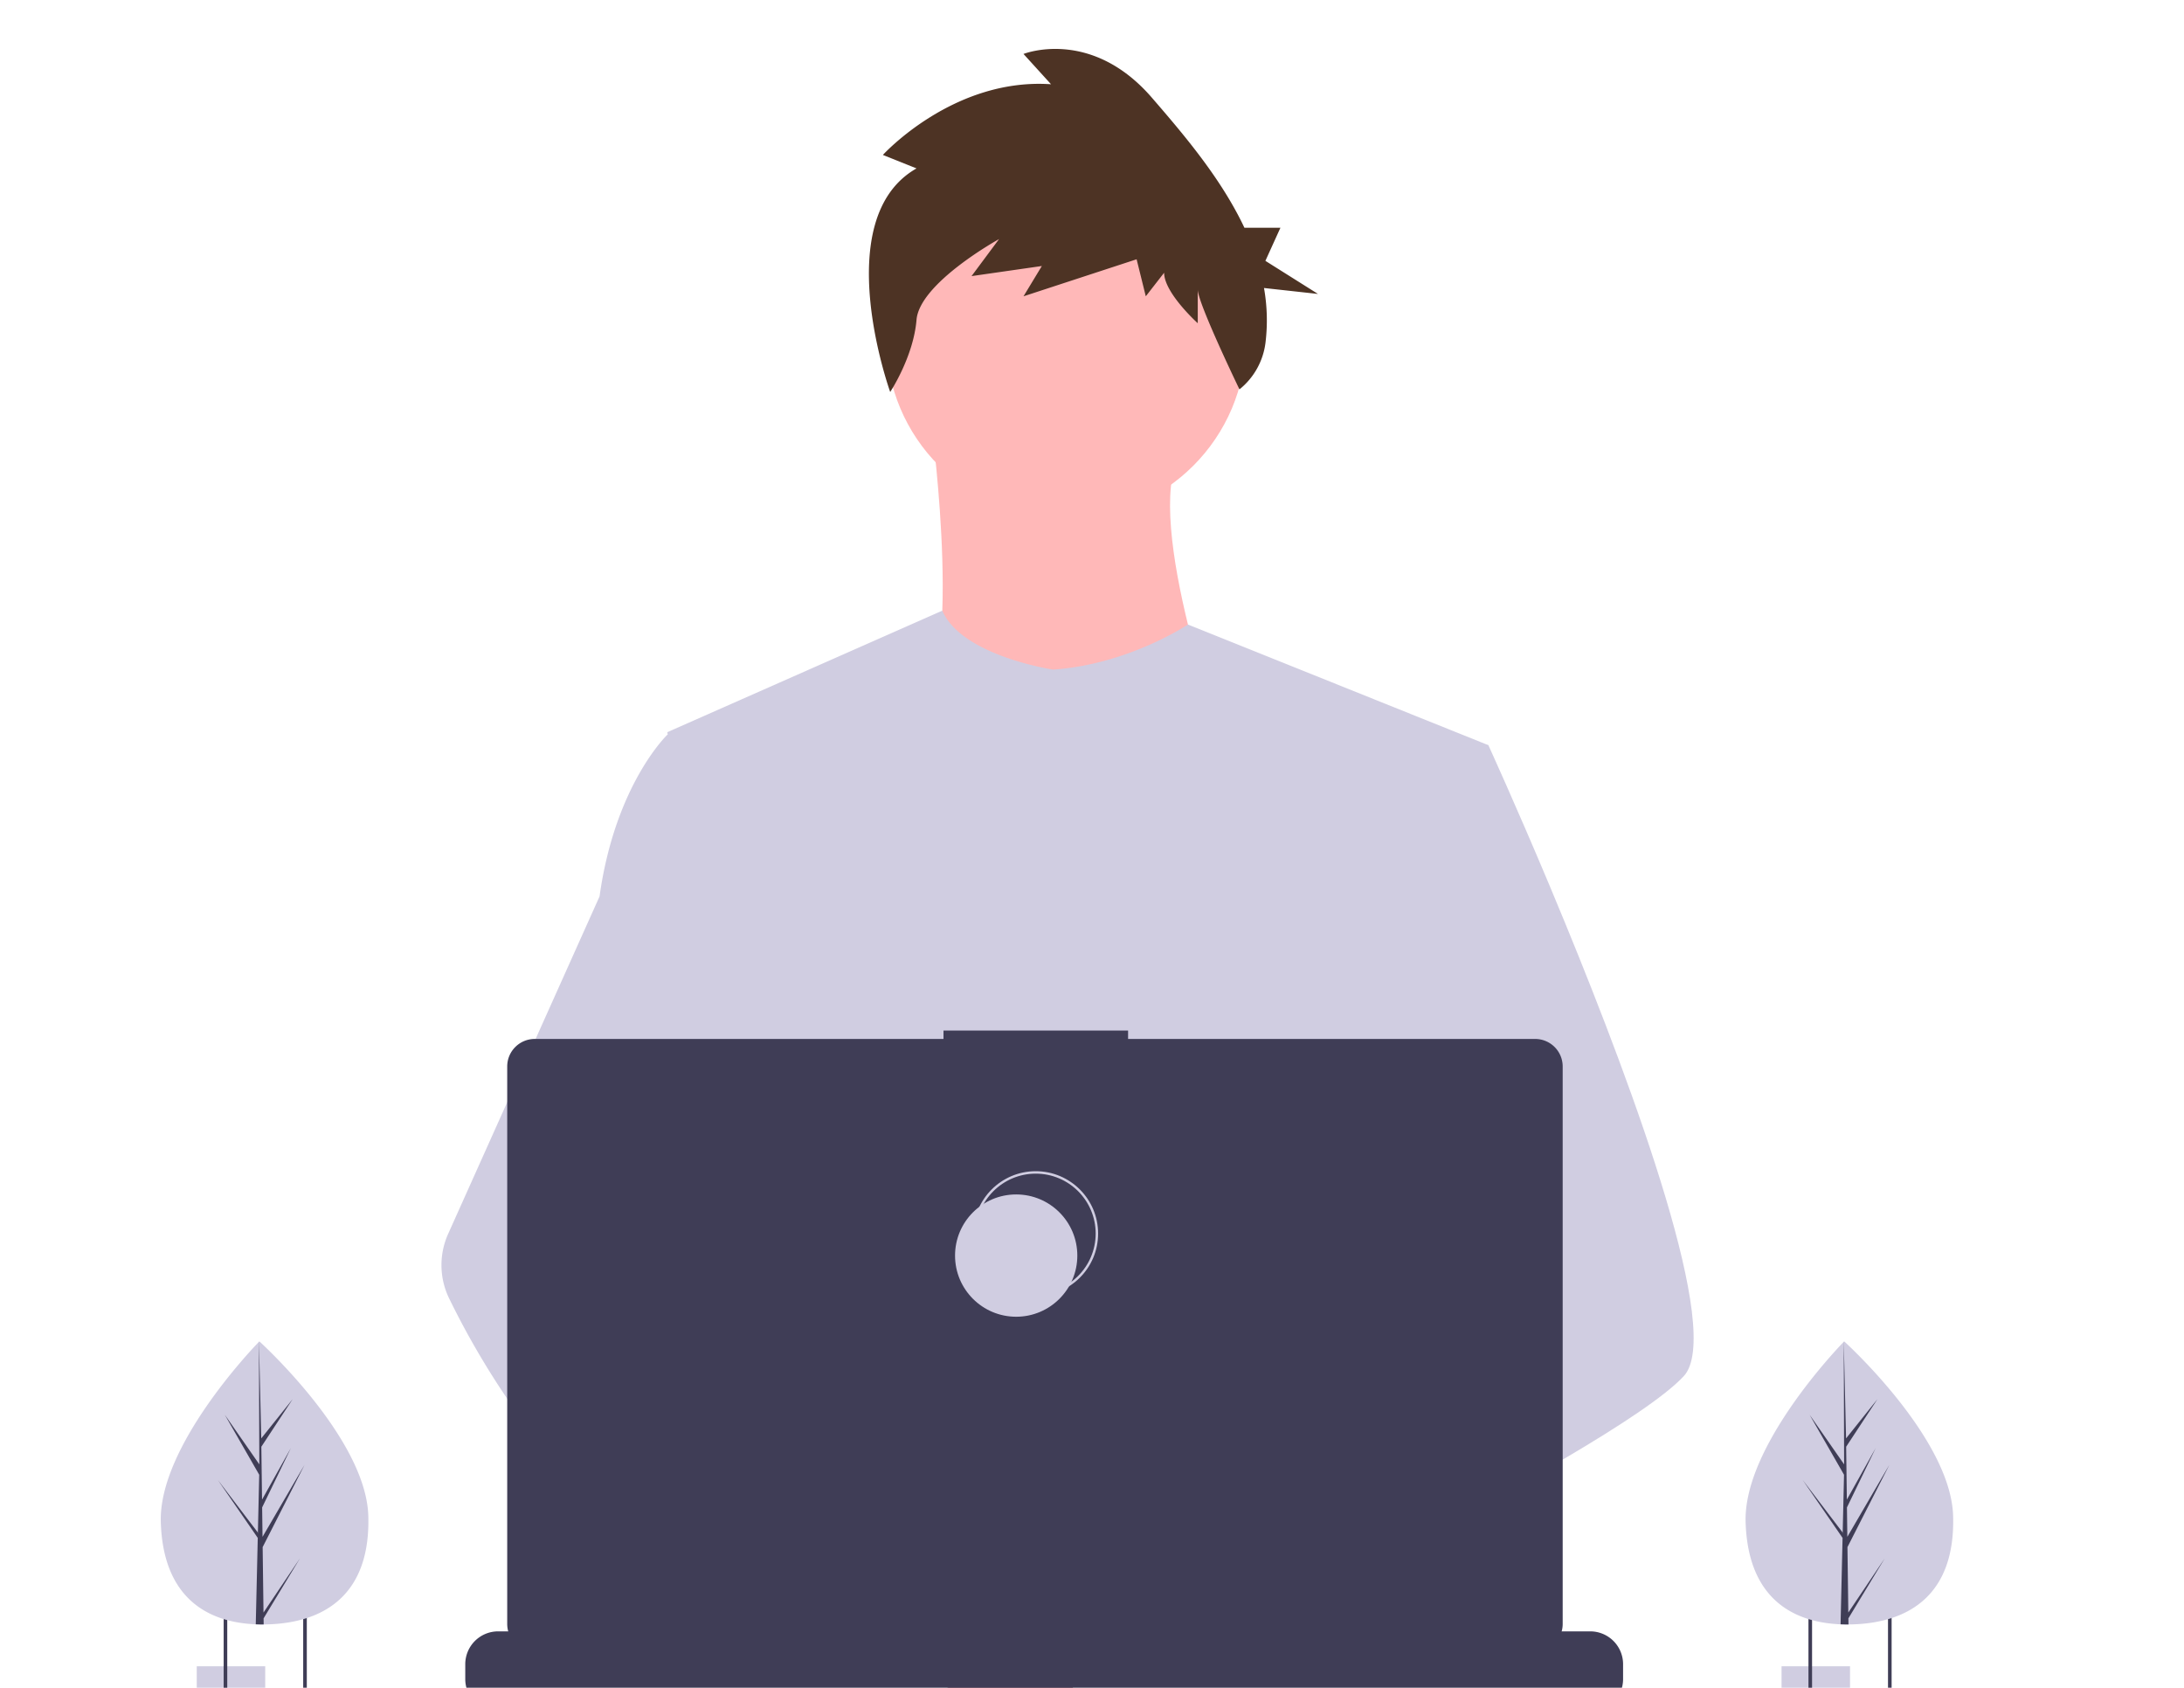 <svg viewBox="0 0 893 690" xmlns="http://www.w3.org/2000/svg">
  <g transform="translate(0 1)" fill="none">
    <circle fill="#FFB8B8" cx="435.922" cy="137.405" r="73.536" />
    <path
      d="M381.036 174.173s13.854 104.443-7.46 116.166c-21.315 11.723 126.823 12.789 126.823 12.789S467.36 212.54 482.28 184.83l-101.245-10.658z"
      fill="#FFB8B8"
    />
    <path
      d="M608.57 303.656l-12.32 56.1-26.05 118.69-.78 6.5-8.99 75.25-5.98 49.99-4.01 33.58c-24.38 12.53-42.05 21.18-42.05 21.18s-1.52-7.62-3.97-17.37c-17.11 5.13-48.77 13.64-75.6 15.34 9.77 10.89 14.26 21.12 8.17 28.67-18.38 22.76-94.26-24.92-120.8-42.7a71.84 71.84 0 00-.7 12.86l-20.31-15.62 2.01-35.94 3.39-60.81 4.26-76.26a80.064 80.064 0 01-3.37-10.03c-6.22-22.12-13.77-66.29-19.56-103.33-4.66-29.81-8.16-55-8.9-60.36l-.15-1.06 112.43-49.68c7.99 18.53 45.3 24.1 45.3 24.1 30.91-2.13 55.14-18.43 55.14-18.43l122.84 49.33z"
      fill="#D0CDE1"
    />
    <path
      d="M516.92 643.636s-4.76 1.63-12.5 3.94c-17.11 5.13-48.77 13.64-75.6 15.34-23.1 1.48-42.62-2.08-46.19-17.15-1.53-6.48.64-11.81 5.37-16.19 14.12-13.09 51-17.78 80.25-19.39 8.26-.45 15.9-.66 22.26-.74 10.8-.14 17.88.08 17.88.08l.17.66 8.36 33.45z"
      fill="#A0616A"
    />
    <path
      d="M374.746 67.847l-13.75-5.505s28.75-31.65 68.748-28.898l-11.25-12.385s27.5-11.01 52.498 17.89c13.142 15.19 28.347 33.047 37.825 53.162h14.725l-6.146 13.532 21.51 13.532-22.077-2.43a75.617 75.617 0 01.599 22.444 29.04 29.04 0 01-10.635 18.998s-17.052-35.296-17.052-40.8v13.761s-13.75-12.385-13.75-20.642l-7.499 9.633-3.75-15.137-46.248 15.137 7.5-12.385-28.749 4.129 11.25-15.138s-32.498 17.89-33.749 33.027c-1.25 15.137-10.762 29.48-10.762 29.48s-25.486-70.764 10.762-91.405z"
      fill="#4D3324"
    />
    <path
      d="M688.5 561.566c-7.49 8.12-26.05 20.35-48.55 33.59-8.37 4.92-17.28 9.99-26.37 15.03-21.69 12.03-44.4 23.95-63.14 33.58-24.38 12.53-42.05 21.18-42.05 21.18s-1.52-7.62-3.97-17.37c-3.28-13.05-8.22-29.92-13.37-37.39-.18-.26-.36-.5-.54-.74-1.5-1.97-3.01-3.12-4.5-3.12l74.42-46.13 32.16-19.94-23.17-55.31-29.06-69.38 17.54-55.81 17.63-56.1h33.04s10.94 23.88 24.93 57.18c2.09 4.98 4.25 10.17 6.45 15.53 28.78 70 64.66 167.75 48.55 185.2z"
      fill="#D0CDE1"
    />
    <path
      d="M436.99 691.586c-18.38 22.76-94.26-24.92-120.8-42.7-5.78-3.87-9.22-6.32-9.22-6.32l24.28-32.38 7.69-10.25s6.88 3.65 17.05 9.59c.37.22.74.44 1.12.66 8.77 5.15 19.78 11.88 30.89 19.39 15.33 10.37 30.83 22.2 40.82 33.34 9.77 10.89 14.26 21.12 8.17 28.67z"
      fill="#A0616A"
    />
    <path
      d="M355.99 609.526c-2.714-.01-5.423.21-8.1.66-22.99 3.95-29.77 24.76-31.7 38.7a71.84 71.84 0 00-.7 12.86l-20.31-15.62-7.4-5.69c-17.81-6.21-33.68-17.24-47.44-30.25a238.482 238.482 0 01-31.95-37.89 334.15 334.15 0 01-24.72-42.4 31.184 31.184 0 01-.43-26.45l25.15-56.05 36.76-81.92c.27-1.95.567-3.857.89-5.72 7.29-41.8 26.82-60.36 26.82-60.36h14.92l9.98 60.36 12.4 74.99-8.69 28.34-20.08 65.45 19.19 20.84 55.41 60.15z"
      fill="#D0CDE1"
    />
    <path d="M372.877 434.806l12.754 14.88a366.668 366.668 0 0014.785-3.157l-3.664-11.723 8.958 10.45c53.997-13.28 120.927-39.101 120.927-39.101s-72.257 5.298-126.209-6.489c-23.87-5.215-48.43 6.618-58.226 29.003-5.693 13.01-4.8 24.282 15.394 24.282a133.375 133.375 0 0020.353-1.914l-5.072-16.231z" />
    <path
      d="M663.65 679.386v6.07c0 1.666-.305 3.318-.91 4.87-.268.692-.593 1.36-.97 2a13.437 13.437 0 01-11.55 6.56H203.67a13.437 13.437 0 01-11.55-6.56 13.682 13.682 0 01-.97-2 13.412 13.412 0 01-.91-4.87v-6.07a13.43 13.43 0 0113.43-13.43h25.74v-2.83a.56.56 0 01.56-.56h13.43a.56.56 0 01.56.56v2.83h8.39v-2.83a.56.56 0 01.56-.56h13.43a.56.56 0 01.56.56v2.83h8.4v-2.83a.56.56 0 01.56-.56h13.43a.56.56 0 01.56.56v2.83h8.39v-2.83a.56.56 0 01.56-.56h13.43a.56.56 0 01.56.56v2.83h8.39v-2.83a.56.56 0 01.56-.56h13.43a.56.56 0 01.56.56v2.83h8.4v-2.83a.56.56 0 01.56-.56h13.43a.56.56 0 01.56.56v2.83h8.39v-2.83a.56.56 0 01.56-.56h105.2a.56.56 0 01.56.56v2.83h8.4v-2.83a.56.56 0 01.56-.56h13.43a.566.566 0 01.56.56v2.83h8.39v-2.83a.56.56 0 01.56-.56h13.43a.56.56 0 01.56.56v2.83h8.39v-2.83a.56.56 0 01.56-.56h13.43a.56.56 0 01.56.56v2.83h8.4v-2.83a.56.56 0 01.56-.56h13.43a.557.557 0 01.55.56v2.83h8.4v-2.83a.56.56 0 01.56-.56h13.43a.56.56 0 01.56.56v2.83h8.39v-2.83a.56.56 0 01.56-.56h13.43a.56.56 0 01.56.56v2.83h39.17a13.426 13.426 0 0113.43 13.43z"
      fill="#3F3D56"
    />
    <path
      fill="#3F3D56"
      d="M60.5 690.326h733v2h-733zM627.694 423.757H461.252v-3.43H385.78v3.43H218.65c-6.217 0-11.258 5.04-11.258 11.258v227.912c0 6.218 5.041 11.258 11.259 11.258h409.043c6.218 0 11.26-5.04 11.26-11.258V435.015a11.259 11.259 0 00-11.26-11.258z"
    />
    <circle stroke="#D0CDE1" cx="423.5" cy="503.326" r="25" />
    <circle fill="#D0CDE1" cx="415.5" cy="512.326" r="25" />
    <path fill="#D0CDE1" d="M80.446 680.223h28v28h-28z" />
    <path
      d="M91.45 658.223v34h34v-34h-34zm32.52 32.52H92.92v-31.04h31.05v31.04z"
      fill="#3F3D56"
    />
    <path fill="#D0CDE1" d="M728.446 680.223h28v28h-28z" />
    <path
      d="M739.45 658.223v34h34v-34h-34zm32.52 32.52h-31.05v-31.04h31.05v31.04z"
      fill="#3F3D56"
    />
    <path
      d="M150.594 618.754c.933 31.95-17.735 43.659-41.164 44.343a72.17 72.17 0 01-1.625.03 65.435 65.435 0 01-3.228-.055c-21.188-.88-37.96-12.127-38.827-41.84-.898-30.75 37.269-70.703 40.132-73.658l.005-.003.165-.17s43.609 39.406 44.542 71.353z"
      fill="#D0CDE1"
    />
    <path
      d="M107.744 658.255l14.882-22.131-14.852 24.512.031 2.49a65.435 65.435 0 01-3.228-.054l.739-32.012-.02-.247.027-.047.07-3.025-16.298-23.663 16.279 21.399.058.639.557-24.186-14.077-24.533 14.117 20.284-.147-50.107v-.167l.005.164.935 39.491 12.83-16.041-12.788 19.443.28 21.634 11.805-21.114-11.762 24.295.156 12.03 17.169-29.412-17.117 33.608.349 26.75z"
      fill="#3F3D56"
    />
    <path
      d="M798.594 618.754c.933 31.95-17.735 43.659-41.164 44.343a72.17 72.17 0 01-1.625.03 65.435 65.435 0 01-3.228-.055c-21.188-.88-37.96-12.127-38.827-41.84-.898-30.75 37.269-70.703 40.132-73.658l.005-.003.165-.17s43.609 39.406 44.542 71.353z"
      fill="#D0CDE1"
    />
    <path
      d="M755.744 658.255l14.882-22.131-14.852 24.512.031 2.49a65.435 65.435 0 01-3.228-.054l.739-32.012-.02-.247.027-.047.07-3.025-16.298-23.663 16.279 21.399.058.639.557-24.186-14.077-24.533 14.117 20.284-.147-50.107v-.167l.005.164.935 39.491 12.83-16.041-12.788 19.443.28 21.634 11.805-21.114-11.762 24.295.156 12.03 17.169-29.412-17.117 33.608.349 26.75z"
      fill="#3F3D56"
    />
  </g>
</svg>